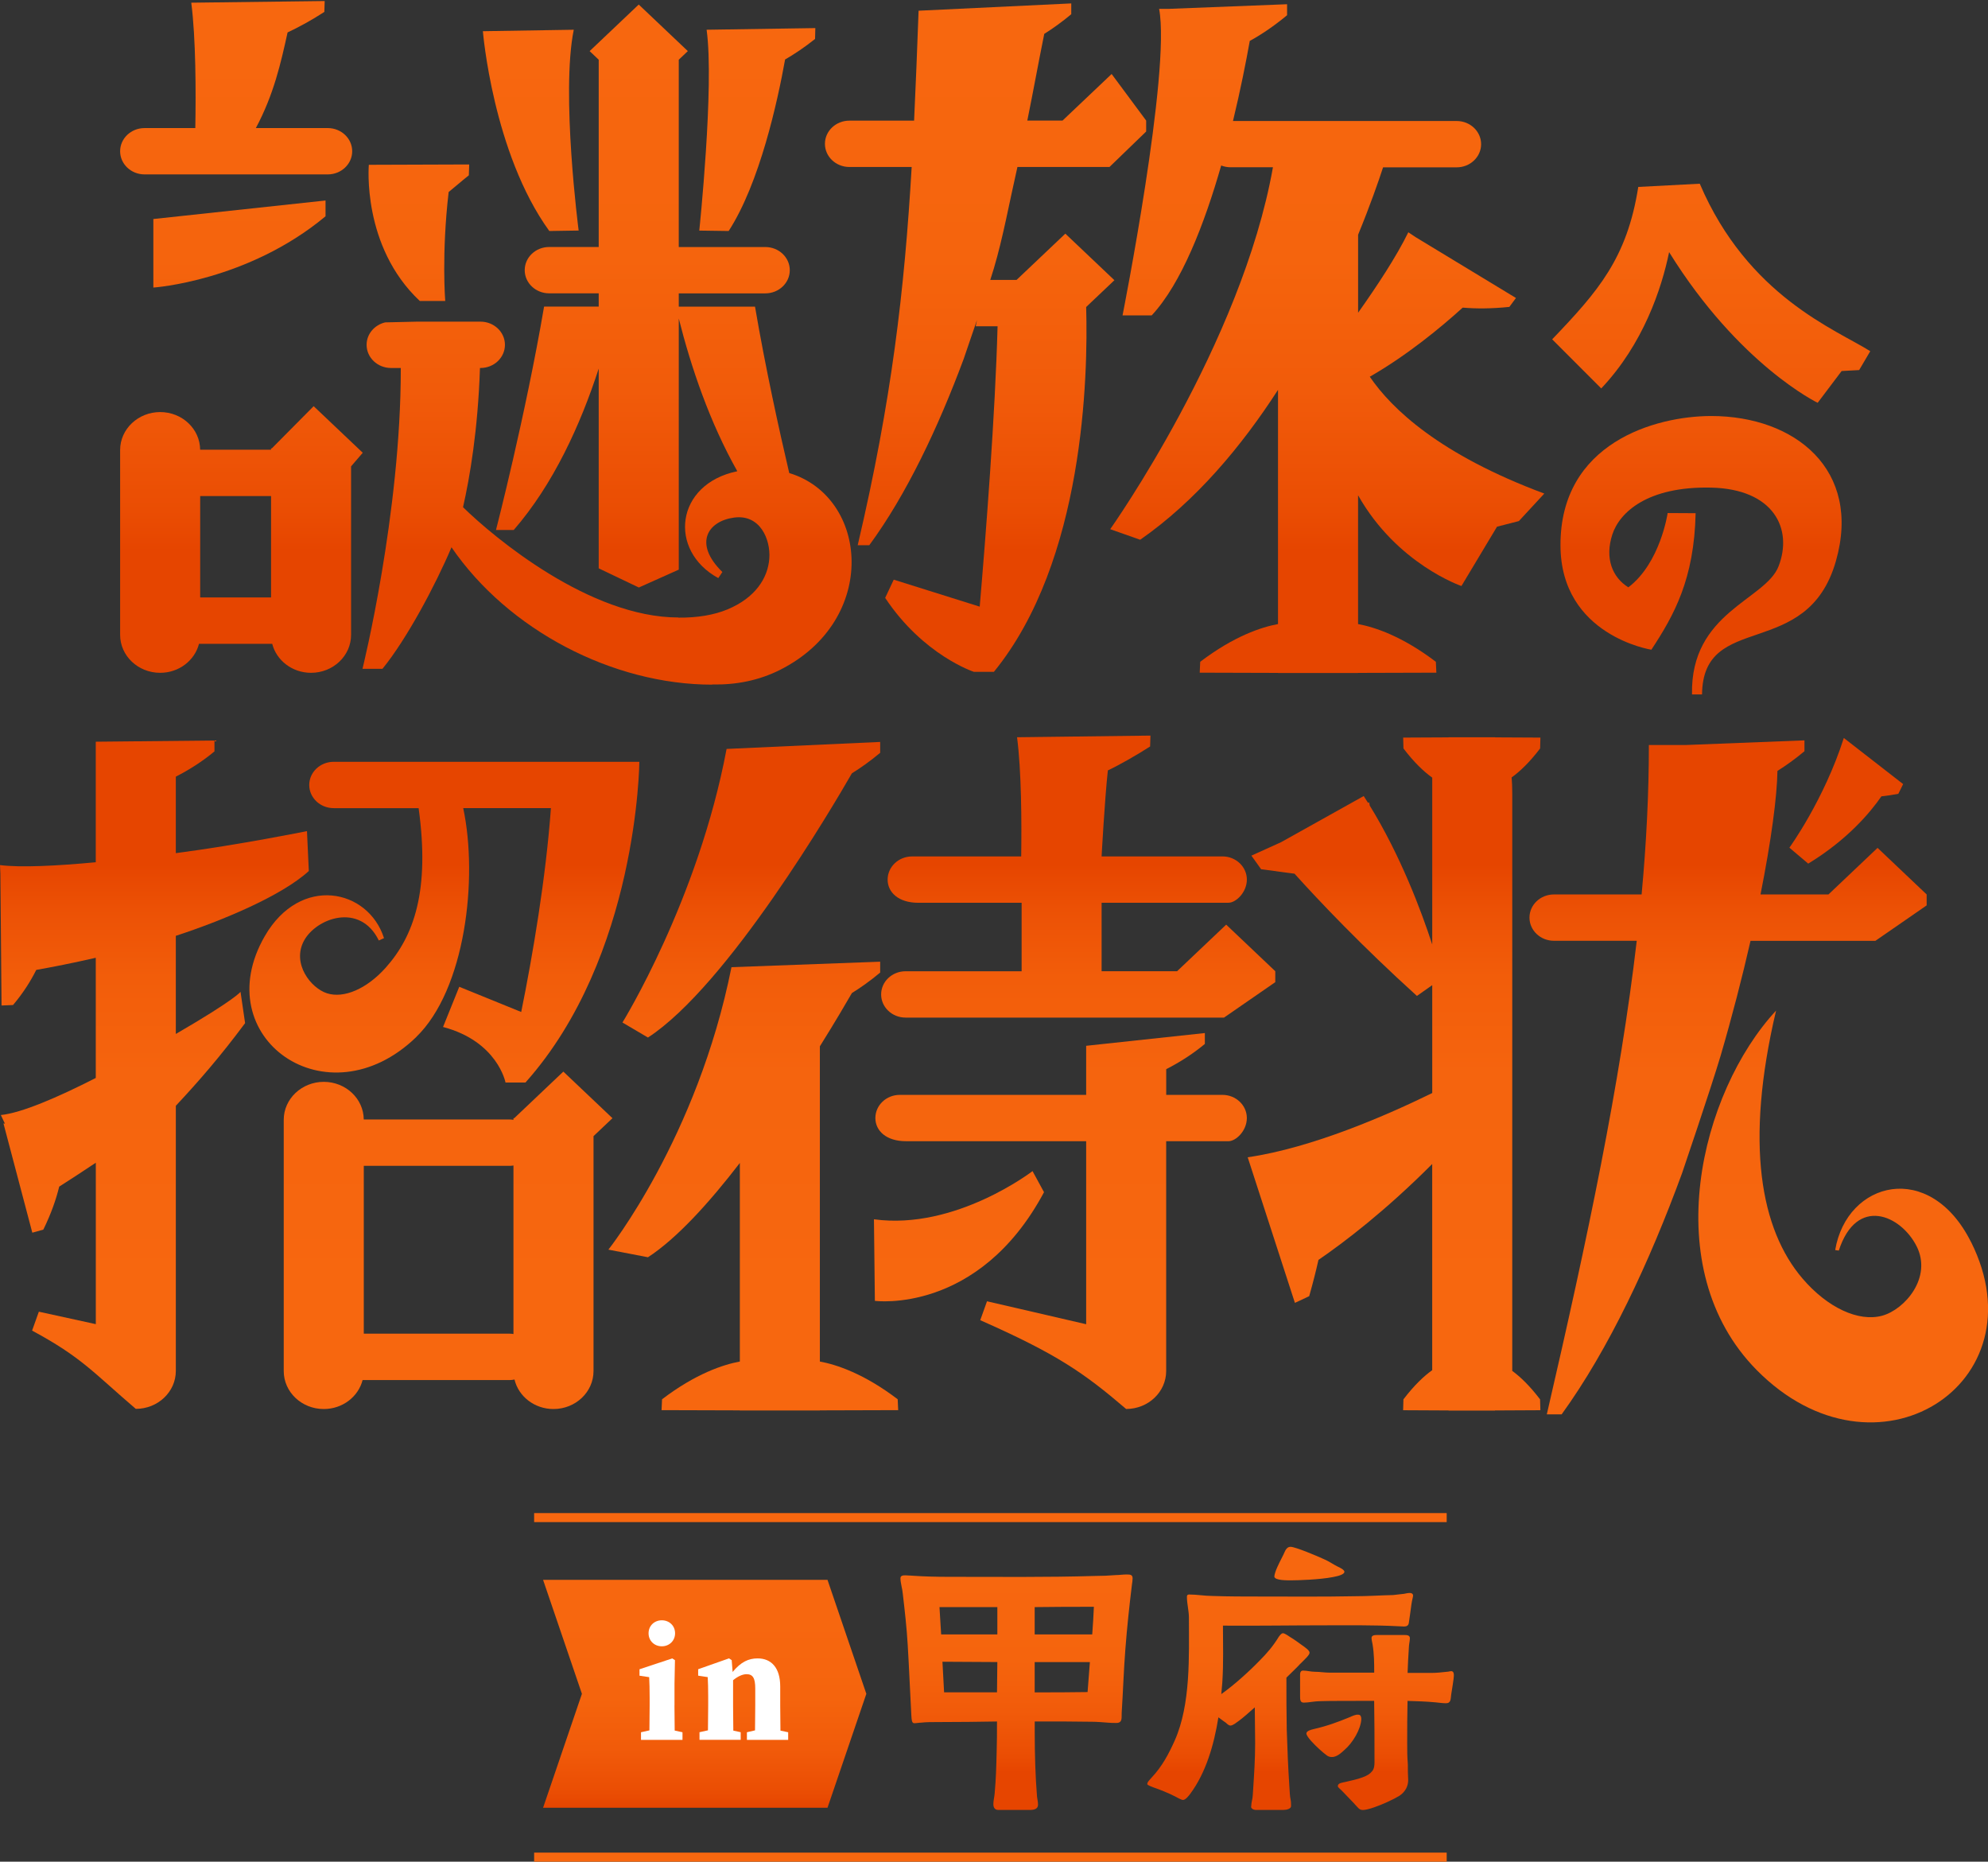 <svg viewBox="0 0 517.5 484.5" xmlns="http://www.w3.org/2000/svg" xmlns:xlink="http://www.w3.org/1999/xlink"><rect x="0" y="0" width="517.5" height="484.5" fill="#333333" stroke="none"/><linearGradient id="a" gradientUnits="userSpaceOnUse" x1="183.45" x2="183.45" y1="414.17" y2="478.83"><stop offset=".11" stop-color="#f7670f"/><stop offset=".43" stop-color="#f5640d"/><stop offset=".63" stop-color="#f15b0a"/><stop offset=".81" stop-color="#ea4d03"/><stop offset=".87" stop-color="#e64500"/></linearGradient><linearGradient id="b" x1="264.61" x2="264.61" xlink:href="#a" y1="403.88" y2="469.75"/><linearGradient id="c" x1="338.57" x2="338.57" xlink:href="#a" y1="403.88" y2="469.75"/><linearGradient id="d" x1="442.8" x2="442.8" xlink:href="#a" y1="-7.82" y2="165.98"/><linearGradient id="e" x1="445.46" x2="445.46" xlink:href="#a" y1="-7.82" y2="165.98"/><linearGradient id="f" x1="345.5" x2="345.5" xlink:href="#a" y1="-7.82" y2="165.98"/><linearGradient id="g" x1="256.55" x2="256.55" xlink:href="#a" y1="-7.82" y2="166.15"/><linearGradient id="h" x1="62.33" x2="62.33" xlink:href="#a" y1="-7.82" y2="165.98"/><linearGradient id="i" x1="109.04" x2="109.04" xlink:href="#a" y1="-7.82" y2="165.98"/><linearGradient id="j" x1="197.14" x2="197.14" xlink:href="#a" y1="-7.82" y2="165.98"/><linearGradient id="k" x1="138.16" x2="138.16" xlink:href="#a" y1="-7.82" y2="165.98"/><linearGradient id="l" x1="62.85" x2="62.85" xlink:href="#a" y1="-7.82" y2="165.98"/><linearGradient id="m" x1="158.02" x2="158.02" xlink:href="#a" y1="-7.82" y2="165.98"/><linearGradient id="n" x1="61.48" x2="61.48" xlink:href="#a" y1="-7.82" y2="165.98"/><linearGradient id="o" gradientUnits="userSpaceOnUse" x1="40.19" x2="40.19" y1="353.11" y2="205.79"><stop offset=".11" stop-color="#f7670f"/><stop offset=".5" stop-color="#f5640e"/><stop offset=".67" stop-color="#f25d0a"/><stop offset=".79" stop-color="#ec5105"/><stop offset=".87" stop-color="#e64500"/></linearGradient><linearGradient id="p" x1="116.65" x2="116.65" xlink:href="#o" y1="353.11" y2="205.79"/><linearGradient id="q" x1="115.67" x2="115.67" xlink:href="#o" y1="353.11" y2="205.79"/><linearGradient id="r" x1="249.64" x2="249.64" xlink:href="#o" y1="353.11" y2="205.79"/><linearGradient id="s" x1="196.09" x2="196.09" xlink:href="#o" y1="353.11" y2="205.79"/><linearGradient id="t" x1="195.57" x2="195.57" xlink:href="#o" y1="353.11" y2="205.79"/><linearGradient id="u" x1="276.23" x2="276.23" xlink:href="#o" y1="353.11" y2="205.79"/><linearGradient id="v" x1="280.67" x2="280.67" xlink:href="#o" y1="353.11" y2="205.79"/><linearGradient id="w" x1="362.89" x2="362.89" xlink:href="#o" y1="353.11" y2="205.79"/><linearGradient id="x" x1="449.83" x2="449.83" xlink:href="#o" y1="353.11" y2="205.79"/><linearGradient id="y" x1="480.61" x2="480.61" xlink:href="#o" y1="353.11" y2="205.79"/><linearGradient id="z" x1="479.79" x2="479.79" xlink:href="#o" y1="353.11" y2="205.79"/><path d="m141.37 470.47h37.02 37.02l10.11-29.65-10.11-29.66h-37.02-37.02l10.11 29.66z" fill="url(#a)"/><g fill="#fff"><path d="m172.28 428.45c1.92 0 3.45-1.41 3.45-3.39s-1.53-3.38-3.45-3.38-3.45 1.4-3.45 3.38 1.53 3.39 3.45 3.39z"/><path d="m175.58 443.87v-5.64l.12-6.17-.7-.46-8.53 2.83v1.67l2.52.38c.08 1.7.12 3.02.12 5.36v2.03c0 1.79-.02 4.38-.06 6.46l-2.19.49v1.98h10.8v-1.98l-2.03-.44c-.04-2.09-.06-4.71-.06-6.51z"/><path d="m203.16 450.39c-.04-2.07-.06-4.65-.06-6.52v-4.96c0-4.91-2.34-7.31-5.88-7.31-2.36 0-4.33.9-6.51 3.53l-.24-3.08-.7-.46-8.03 2.83v1.67l2.49.38c.08 1.7.12 2.59.12 4.93v2.46c0 1.79-.02 4.38-.06 6.46l-2.2.49v1.98h10.72v-1.98l-1.92-.42c-.04-2.09-.06-4.72-.06-6.53v-6.58c1.22-1.01 2.48-1.57 3.5-1.57 1.62 0 2.27.97 2.27 3.7v4.46c0 1.85-.02 4.4-.06 6.46l-2.11.49v1.98h10.74v-1.98l-2.03-.43z"/></g><path d="m258.58 469.59c0-.92.26-1.91.34-2.83.34-3.67.43-7.04.52-10.71.09-2.68.09-5.36.09-8.03-5.34.08-9.21.15-15.75.15-1.29 0-2.67 0-3.96.15-.52 0-1.29.15-1.81.15-.69 0-.69-.92-.77-1.91-.34-6.12-.6-12.7-.95-18.44-.26-4.51-.77-8.95-1.29-13.39-.09-1.22-.6-2.75-.6-3.98 0-.69.6-.77 1.29-.77.52 0 1.03.08 1.55.08 3.18.23 6.46.31 9.73.31 12.65 0 25.48.15 38.13-.23 1.81 0 3.62-.08 5.42-.23.86 0 1.81-.15 2.67-.15.95 0 1.64 0 1.64.99 0 .54-.09 1.07-.17 1.61-.69 5.66-1.29 11.25-1.72 16.91-.43 5.51-.6 11.02-.95 16.45-.09 1.15.34 2.68-1.38 2.68-.77 0-1.55 0-2.24-.08-1.12-.08-2.84-.23-3.96-.23-4.05-.08-9.81-.08-15.06-.08v2.98c0 5.36.17 11.4.6 16.6.09.69.26 1.38.26 2.07 0 1.15-1.03 1.38-2.15 1.38h-8.18c-.95 0-1.29-.69-1.29-1.45zm1.04-44.23v-7.11h-15.06c.17 2.37.26 4.74.43 7.11zm-.09 15.07.09-7.88-14.29-.08c.17 2.68.26 5.28.43 7.96zm24.79-15.07c.17-2.37.34-4.82.43-7.19-5.08 0-10.24 0-15.41.08v7.11zm-1.21 15c.17-2.6.43-5.2.6-7.8h-14.37v7.88c4.56 0 9.21 0 13.77-.08z" fill="url(#b)"/><path d="m325.7 470.2c0-.46.09-1 .17-1.45.26-.99.26-1.99.34-3.06.26-4.06.52-7.88.52-12.01 0-2.91-.09-6.12-.09-9.34-1.55 1.38-2.93 2.6-4.05 3.44-.86.61-1.55 1.22-2.24 1.3-.6 0-.95-.53-1.38-.84-.52-.31-1.12-.84-1.81-1.3-1.12 7.12-3.27 14.46-7.32 19.89-.34.46-1.21 1.61-1.89 1.61-.43 0-1.64-.69-2.07-.92-1.81-.92-3.7-1.68-5.68-2.37-.34-.15-1.55-.54-1.55-.84 0-.61.77-1.22 1.12-1.68 2.75-2.91 4.48-6.2 6.02-9.64 4.22-9.49 3.7-22.04 3.7-31.98 0-1.84-.52-3.6-.52-5.43 0-.31.09-.61.52-.61 2.07 0 4.13.38 6.11.38 4.22.15 8.44.15 12.65.15 8.09 0 16.18.08 24.27-.08 3.53 0 6.71-.23 10.16-.31.86-.08 1.81-.23 2.75-.31.43-.08 1.03-.23 1.55-.23.26 0 .86.08.86.69 0 .38-.26 1.07-.43 2.3-.26 2.07-.52 3.67-.69 4.9q-.17.84-1.21.84c-.52 0-1.12-.08-1.72-.08-5.94-.31-12.57-.23-18.59-.23-8.95 0-17.9.15-26.85.08 0 5.28.17 9.56-.17 14.84l-.26 2.98c3.36-2.37 7.32-5.97 9.98-8.72 1.89-1.91 3.44-3.67 4.99-6.2.26-.31.6-.92 1.12-.92.26 0 .95.38 1.72.92 1.2.69 2.58 1.76 3.36 2.3.52.38 1.81 1.22 1.81 1.84s-1.2 1.68-2.5 2.98c-.69.77-1.98 1.99-3.53 3.52 0 4.51 0 9.34.09 13.54.17 5.2.34 9.64.69 14.92.09 1.15.09 2.3.34 3.44.09.38.09 1.15.09 1.53 0 .69-1.12.99-1.89.99h-7.32c-.6 0-1.2-.38-1.2-.84zm6.03-59.91c0-.46.34-1.53.77-2.45.6-1.38 1.55-3.06 1.89-3.9.26-.61.69-1.38 1.55-1.38 1.29 0 7.23 2.53 8.69 3.21 1.29.54 2.32 1.3 3.53 1.91.52.23 1.81.84 1.81 1.38 0 .61-1.29 1.07-3.01 1.38-3.61.69-9.3.84-10.59.84s-4.56.08-4.65-1zm20.91 59.22-3.01-3.14c-.6-.69-1.38-1.15-1.38-1.53 0-.84 1.29-.92 1.89-1.07 1.29-.31 3.18-.69 4.56-1.22 1.2-.46 1.89-.84 2.5-1.61.52-.61.6-1.53.6-2.3 0-6.43 0-10.71-.09-15.99-5.25 0-12.05 0-14.03.08-1.46 0-3.01.38-4.3.38-.95 0-.95-.84-.95-1.68v-5.05c0-.69-.09-1.61.78-1.61.95 0 2.07.31 3.1.31 1.29 0 2.5.23 3.79.23h11.62c0-2.6 0-4.74-.43-7.42-.09-.54-.26-1.07-.26-1.61 0-.69.78-.77 1.38-.77h7.14c.78 0 1.46.08 1.46.84s-.26 1.61-.26 2.37c-.17 2.68-.26 4.36-.34 6.66h6.11c1.46 0 2.75-.15 4.22-.31.34 0 .69-.15 1.03-.15.52 0 .69.46.69 1 0 1.07-.52 3.83-.69 5.05-.17 1.15 0 2.3-1.38 2.3-.78 0-1.89-.15-2.67-.23-2.41-.23-4.91-.31-7.32-.38-.09 3.67-.09 7.12-.09 10.94 0 2.37 0 3.21.17 5.59 0 1.38 0 2.68.09 4.06 0 1.45-.6 2.98-2.32 4.13-1.38.84-4.3 2.22-6.54 2.98-1.12.38-2.24.69-2.93.69-1.03 0-1.29-.69-2.15-1.53zm-7.4-12.78c-.78-.54-2.67-2.22-3.96-3.67-.69-.77-1.21-1.53-1.21-1.91 0-.69 1.21-.99 1.89-1.15 3.61-.84 6.11-1.76 9.47-3.14.52-.23 1.46-.69 2.15-.61.69 0 .78.69.78 1.15-.09 2.6-2.24 6.2-4.39 8.03-.77.69-1.98 1.91-3.36 1.84-.52 0-1.03-.23-1.38-.54z" fill="url(#c)"/><path d="m139.04 482.15h237.55v2.35h-237.55z" fill="#f7670f"/><path d="m139.04 393.78h237.55v2.35h-237.55z" fill="#f7670f"/><path d="m445.47 108.27c-14.62 0-39.34 7.02-39.26 33.68.07 23.49 23.66 27.14 23.66 27.14 5.9-8.99 11.15-18.31 11.52-35.53l-7.28-.04s-1.88 12.99-10.23 19.33c-4.18-2.59-6.17-7.56-4.18-13.72 1.86-5.76 9.13-12.58 25.66-12.23 16.42.34 21.39 10.78 17.62 20.48-3.42 8.8-22.98 11.92-22.53 33.35h2.61c.22-21.9 27.38-8.5 34.85-34.72 6.76-23.7-10.59-37.74-32.46-37.74z" fill="url(#d)"/><path d="m442.47 47.81-16.01.84c-2.92 18.57-10.45 27.17-22.41 39.66l12.77 12.78c10.91-11.53 15.71-25.92 17.67-35.47 18.21 29.36 38.67 39.21 38.67 39.21l6.24-8.27 4.56-.25 2.89-4.91c-8.94-5.65-31.85-14.24-44.38-43.59z" fill="url(#e)"/><path d="m356.58 98.04c9.81-5.63 18.59-12.91 24.18-17.98 3.4.29 7.43.3 12.15-.19l1.71-2.32-26.05-15.79s-1.97-1.31-1.97-1.31c-3.07 6.29-8.17 14.04-13.07 20.94v-20.3c3.17-7.73 5.33-13.95 6.5-17.54h19.16c3.51 0 6.36-2.7 6.36-6.03s-2.85-6.03-6.36-6.03h-58.23c1.97-8.14 3.42-15.53 4.37-20.84 2.92-1.6 6.19-3.77 9.71-6.69v-2.86l-30.9 1.21h-2.41c3.08 16.27-9.52 79.77-9.52 79.77h7.59c7.74-8.3 13.74-23.83 18.09-39.01.75.29 1.57.46 2.43.46h11.04c-8.14 45.94-42.36 94.19-42.36 94.19l7.8 2.75c14.52-10.1 26.43-24.38 35.88-39.01v60.95c-4.27.79-11.43 3.11-20.25 9.82l-.13 2.83 20.38.06v.03h20.84v-.03l20.38-.06-.13-2.83c-8.82-6.71-15.98-9.03-20.25-9.82v-33.52c10.13 17.93 26.91 23.62 26.91 23.62l9.26-15.44 5.69-1.46 6.62-7.16c-27.19-10.12-39.69-21.99-45.43-30.41z" fill="url(#f)"/><path d="m290.1 72.93-12.78-12.12-12.7 12.04h-6.84c.36-1.13.69-2.16.94-3.02 2.4-8.08 3.99-17 6.13-26.38h23.97l9.54-9.22v-2.85l-8.99-12.12-12.78 12.12h-9.17c1.64-8.06 2.74-14.29 4.41-22.56 2.2-1.38 4.55-3.05 7.03-5.12v-2.81l-39.74 1.9c-.37 10.07-.74 19.52-1.17 28.61h-16.85c-3.51 0-6.36 2.7-6.36 6.03s2.85 6.03 6.36 6.03h16.22c-1.87 32.01-5.2 60.76-14.05 98.43h3.02c9.64-13.13 17.9-30.55 24.57-48.48 0 0 1.62-4.7 3.46-10.13l-.33 1.63h5.69c-.61 22.86-3.03 53.97-4.65 72.97l-22.38-7.02-2.23 4.74c9.92 14.95 23.1 19.25 23.1 19.25h5.2c23.53-28.82 24.53-77.09 24.02-94.95l7.36-6.98z" fill="url(#g)"/><path d="m84.74 52.18-44.82 4.82v17.84s24.51-1.64 44.82-18.55z" fill="url(#h)"/><path d="m39.92 101.13s24.51-1.64 44.82-18.55v-4.11l-44.82 4.82z" fill="url(#h)"/><path d="m109.28 78.33h6.62s-.99-12.24.89-28.36c1.6-1.28 3.2-2.72 5.25-4.34l.1-2.83-26.13.09s-1.88 21.24 13.27 35.44z" fill="url(#i)"/><path d="m109.28 35.53h6.62s-.99-12.24.89-28.36c1.6-1.28 3.2-2.72 5.25-4.34l.1-2.83-26.13.09s-1.88 21.24 13.27 35.44z" fill="url(#i)"/><path d="m189.68 60.12c8.1-12.51 12.73-33.74 14.69-44.64 2.41-1.39 5.03-3.13 7.8-5.34l.07-2.83-28.3.43c2.04 14.65-1.91 52.27-1.91 52.27z" fill="url(#j)"/><path d="m150.63 60s-4.65-35.67-1.27-52.26l-23.66.38s2.58 31.68 17.29 52l7.65-.12z" fill="url(#k)"/><path d="m81.65 105.71-10.89 10.98h-.21v.35h-18.45c-.04-5.42-4.69-9.8-10.41-9.8s-10.42 4.42-10.42 9.88v48.1c0 5.45 4.66 9.88 10.42 9.88 4.9 0 9-3.21 10.11-7.54h19.06c1.11 4.32 5.21 7.54 10.11 7.54 5.75 0 10.42-4.42 10.42-9.88v-43.85l3.04-3.54zm-11.09 49.78h-18.45v-26.39h18.45z" fill="url(#l)"/><path d="m205.45 123.12c-2.63-11.24-6.2-27.42-8.91-43.32h-19.85v-3.45h22.54c3.51 0 6.36-2.7 6.36-6.03s-2.85-6.03-6.36-6.03h-22.54v-48.75l2.36-2.24-12.78-12.12-12.78 12.12 2.36 2.24v48.74h-12.9c-3.51 0-6.36 2.7-6.36 6.03s2.85 6.03 6.36 6.03h12.9v3.45h-14.22c-4.88 28.6-12.52 58.14-12.52 58.14h4.62c10.32-11.89 17.35-27.33 22.12-42v51.98l10.45 4.99 10.39-4.65v-65.35c3.19 12.62 8.02 26.95 15.24 39.74-16.17 3.33-18.07 20.66-4.95 27.81l1.06-1.58c-7.67-7.52-3.7-13.28 3.07-14.17 6.77-.9 9.51 5.7 9.15 10.65-.37 5.17-3.73 10.28-10.92 13.26-3.45 1.43-7.77 2.18-12.73 2.13l-.02-.04c-23.02 0-47.87-20.69-56.06-28.7 1.77-7.77 3.88-20.13 4.41-36.23h.14c3.51 0 6.36-2.7 6.36-6.03s-2.85-6.03-6.36-6.03h-16.51l-8.3.19c-2.77.65-4.84 3.01-4.84 5.84 0 3.33 2.85 6.03 6.36 6.03h2.54c.05 37.85-9.97 78.29-9.97 78.29h5.2c6.33-7.76 13.81-21.8 17.97-31.63 14.7 21.49 41.91 35.75 67.87 35.75l-.02-.05c6.12.14 12.14-1 17.72-3.82 25.74-13.01 23.02-44.94 2.35-51.2z" fill="url(#m)"/><path d="m37.63 45.39h47.69c3.51 0 6.36-2.7 6.36-6.03 0-3.33-2.85-6.03-6.36-6.03h-18.72c4.67-8.72 6.52-16.98 8.26-24.89 2.96-1.39 6.17-3.13 9.57-5.34l.09-2.83-34.73.43c1.2 9.34 1.22 23.26 1.05 32.63h-13.21c-3.51 0-6.36 2.7-6.36 6.03 0 3.33 2.85 6.03 6.36 6.03z" fill="url(#n)"/><path d="m45.77 269.11v-25.56c12.02-3.93 27.51-10.37 34.62-16.87l-.48-10.38s-17.82 3.61-34.14 5.73v-19.91c3.34-1.7 6.78-3.84 10.06-6.57v-2.83l-30.9.31v31.37c-10.3.96-19.59 1.42-24.93.74l.1 2.28.3 34.26 2.99-.12c2.6-3.07 4.56-6.17 6.05-9.14 4.11-.73 9.5-1.78 15.49-3.16v31.28c-10.12 5.16-19.32 9.09-24.71 9.65l1.06 2.25-.38-.07 7.51 28.44 2.87-.8c2.07-4.23 3.35-7.96 4.13-11.19 2.48-1.58 5.76-3.7 9.53-6.22v42.01l-14.83-3.24-1.76 4.92c12.93 6.95 15.96 10.94 27 20.37 5.75 0 10.42-4.42 10.42-9.88v-69c5.9-6.3 11.61-12.87 18.03-21.51l-1.19-8.15s-1.33 1.97-16.84 10.97z" fill="url(#o)"/><path d="m146.65 278.88-12.78 12.12h-.21v.44c-.31-.05-.62-.09-.95-.09h-38.02c-.04-5.42-4.69-9.8-10.41-9.8s-10.42 4.42-10.42 9.88v65.39c0 5.45 4.66 9.88 10.42 9.88 4.9 0 9-3.21 10.11-7.54h38.32c.42 0 .82-.06 1.22-.14 1.05 4.4 5.19 7.68 10.15 7.68 5.75 0 10.42-4.42 10.42-9.88v-61.14l4.93-4.67-12.78-12.12zm-12.99 68.3c-.31-.05-.62-.09-.95-.09h-38.01v-43.68h38.01c.33 0 .64-.04.95-.09z" fill="url(#p)"/><path d="m108.34 269.89c12.77-12.34 16.16-41.23 12.24-59.58h22.83c-1.32 18.25-4.75 38.33-7.73 53.06l-16.13-6.56-4.22 10.46c14.22 3.76 16.26 14.45 16.26 14.45h5.2c29.29-32.83 29.64-83.46 29.64-83.46h-79.57c-3.51 0-6.36 2.7-6.36 6.03s2.85 6.03 6.36 6.03h22.11c2.97 21.44-1.19 33.29-8.61 41.57-4.91 5.47-10.86 8.03-15.25 6.61-4.2-1.35-9.17-7.71-6-13.64s14.61-10.1 19.5-.1l1.35-.61c-4.09-12.83-21.77-16.59-31.04-.51-15.19 26.35 16.19 48.72 39.43 26.26z" fill="url(#q)"/><path d="m271.77 310.27-2.99-5.49s-20.06 15.46-41.28 12.54l.24 21.23s26.99 3.61 44.03-28.28z" fill="url(#r)"/><path d="m213.42 354.35v-82.04c4.09-6.55 7.07-11.66 8.34-13.87 2.29-1.41 4.76-3.16 7.36-5.33v-2.83l-38.71 1.43c-8.87 44.4-32.04 73.51-32.04 73.51l10.3 1.98c7.55-4.91 16-14.25 23.92-24.54v51.68c-4.27.79-11.43 3.11-20.25 9.82l-.13 2.83 20.38.06v.03h20.84v-.03l20.38-.06-.13-2.83c-8.82-6.71-15.98-9.03-20.25-9.82z" fill="url(#s)"/><path d="m168.67 270.02c20.81-13.54 48.44-60.67 53.09-68.77 2.29-1.41 4.76-3.16 7.36-5.33v-2.83l-39.98 1.82c-7.41 39.4-27.11 71.2-27.11 71.2z" fill="url(#t)"/><path d="m318.21 284.94h-14.63v-6.69c3.34-1.7 6.78-3.84 10.06-6.57v-2.83l-30.9 3.32v12.77h-48.51c-3.51 0-6.36 2.7-6.36 6.03s2.85 6.03 7.96 6.03h46.91v47.63l-25.81-5.97-1.76 4.92c19.9 8.79 26.94 13.67 37.98 23.11 5.75 0 10.42-4.42 10.42-9.88v-59.81h16.23c1.92 0 4.77-2.7 4.77-6.03s-2.85-6.03-6.36-6.03z" fill="url(#u)"/><path d="m235.73 252.77c-3.51 0-6.36 2.7-6.36 6.03s2.85 6.03 6.36 6.03h82.9l13.34-9.22v-2.85l-12.78-12.12-12.78 12.12h-19.65v-17.82h33.04c1.92 0 4.77-2.7 4.77-6.03s-2.85-6.03-6.36-6.03h-31.45s.8-14.8 1.63-22.38c2.96-1.39 7.59-4.03 11-6.23l.09-2.83-34.73.43c1.14 8.82 1.21 21.72 1.08 31.02h-28.41c-3.51 0-6.36 2.7-6.36 6.03s2.85 6.03 7.96 6.03h26.92v17.82h-30.2z" fill="url(#v)"/><path d="m393.65 356.74c0-.07.01-.14.01-.2v-149.92c0-1.7-.06-3.12-.16-4.3 2.11-1.51 4.61-3.86 7.41-7.53l.08-2.83-11.82-.06v-.03h-12.09v.03l-11.82.06.08 2.83c2.83 3.72 5.37 6.08 7.49 7.59v43.43c-2.9-8.89-8.27-23.16-16.27-36.16l-.15-.84-.29.13c-.37-.59-.74-1.18-1.13-1.77l-21.53 12.02-7.71 3.49 2.54 3.54c3.19.43 6.08.82 8.69 1.16 6.3 6.99 17.34 18.67 31.86 31.81l3.99-2.81v28.08c-11.59 5.68-31.17 14.27-48.04 16.72l12.29 37.89 3.72-1.74c1.01-3.55 1.79-6.67 2.41-9.44 6.79-4.65 17.42-12.75 29.61-24.96v53.62s0 .02 0 .04c-2.12 1.51-4.66 3.88-7.49 7.59l-.08 2.83 11.82.06v.03h12.09v-.03l11.82-.06-.08-2.83c-2.73-3.58-5.19-5.91-7.26-7.42z" fill="url(#w)"/><path d="m455.69 244.85h32.5l13.34-9.22v-2.85l-12.78-12.12-12.78 12.12h-17.69c2.79-14.01 4.3-25.39 4.41-32.15 2.2-1.38 4.55-3.05 7.03-5.12v-2.83l-30.9 1.21h-9.6c0 12.72-.66 25.63-1.89 38.89h-22.83c-3.51 0-6.36 2.7-6.36 6.03s2.85 6.03 6.36 6.03h21.56c-4.3 37-12.69 76.96-23.41 123.25h3.86c12.3-17 22.83-39.54 31.34-62.74 0 0 7.44-21.85 10.02-30.51 3.06-10.46 5.67-20.61 7.81-29.99z" fill="url(#x)"/><path d="m470.7 224.76c10.2-6.21 16.12-13.27 19.05-17.51 1.37-.15 2.83-.35 4.41-.66l1.25-2.53-15.44-12c-5.18 16.19-14.17 28.55-14.17 28.55z" fill="url(#y)"/><path d="m513.08 323.24c-10.75-21.49-32.35-15.84-35.36 2.09l.94.13c4.66-14.33 16.18-9.23 20.27-1.1 4.08 8.14-3.1 16.44-8.97 18.05-6.14 1.68-14.24-2.06-20.75-9.68-10.88-12.73-15.07-35-6.88-69.72-19.69 21.21-31.15 67.12-5.05 93.54 31.02 31.41 74.26 3.57 55.81-33.32z" fill="url(#z)"/></svg>